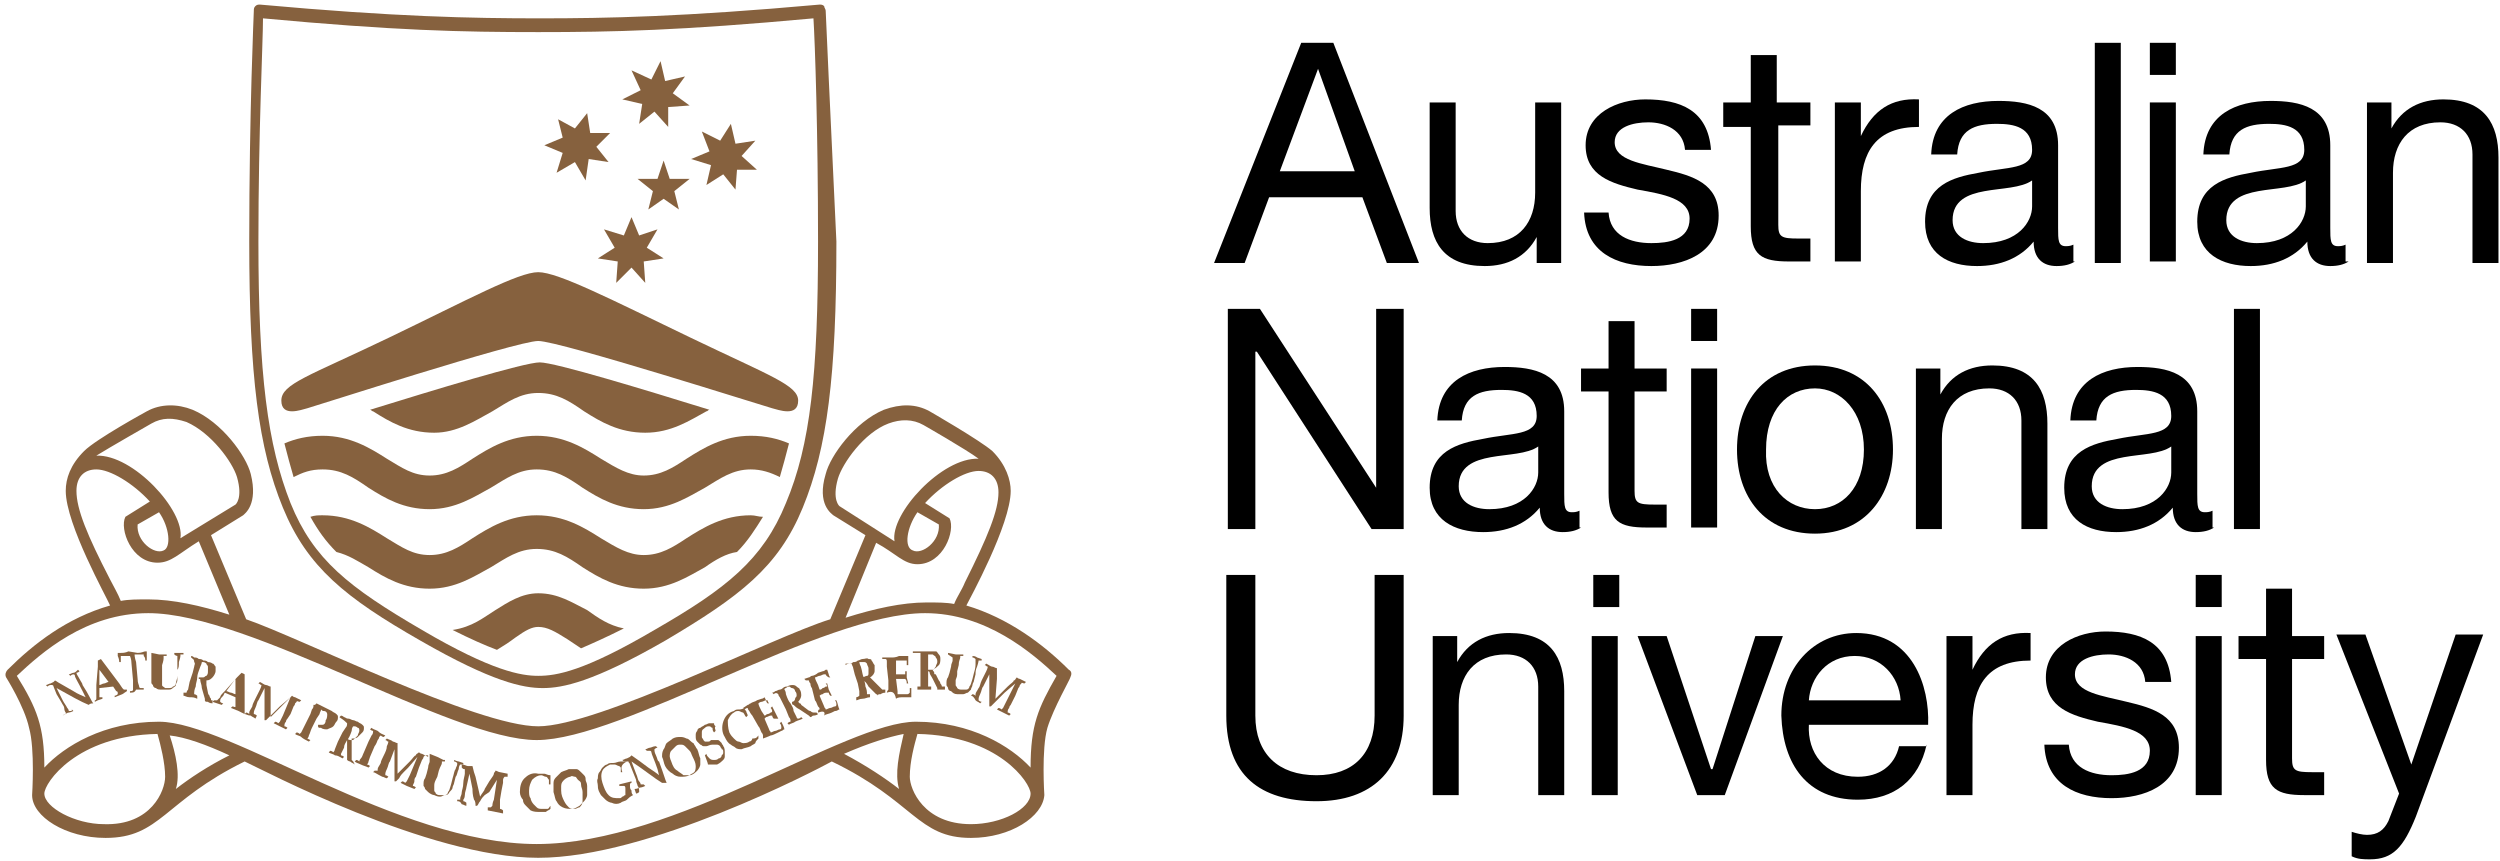 <?xml version="1.0" encoding="utf-8"?>
<!-- Generator: Adobe Illustrator 24.3.0, SVG Export Plug-In . SVG Version: 6.00 Build 0)  -->
<svg version="1.1" id="Layer_1" xmlns="http://www.w3.org/2000/svg" xmlns:xlink="http://www.w3.org/1999/xlink" x="0px" y="0px"
	 viewBox="0 0 163.5 56.3" style="enable-background:new 0 0 163.5 56.3;" xml:space="preserve">
<style type="text/css">
	.st0{fill:#86613E;}
</style>
<g>
	<path d="M85.1,2.8h2.1l5.6,14.4h-2.1l-1.6-4.3h-6.1l-1.6,4.3h-2L85.1,2.8z M83.7,11.2h4.9l-2.4-6.7h0L83.7,11.2z"/>
	<g>
		<path d="M102.1,17.2h-1.6v-1.7h0c-0.7,1.3-1.9,1.9-3.4,1.9c-2.7,0-3.6-1.6-3.6-3.8V6.7h1.7v7.1c0,1.3,0.8,2.1,2.1,2.1
			c2.1,0,3.1-1.4,3.1-3.3V6.7h1.7V17.2z"/>
		<path d="M105.2,13.9c0.1,1.5,1.4,2,2.8,2c1.1,0,2.5-0.2,2.5-1.6c0-1.3-1.7-1.6-3.4-1.9c-1.7-0.4-3.4-0.9-3.4-2.9
			c0-2.1,2.1-3,3.9-3c2.3,0,4.1,0.7,4.3,3.3h-1.7c-0.1-1.3-1.3-1.8-2.4-1.8c-1,0-2.2,0.3-2.2,1.3c0,1.2,1.8,1.4,3.4,1.8
			c1.7,0.4,3.4,0.9,3.4,3c0,2.5-2.3,3.3-4.4,3.3c-2.3,0-4.3-0.9-4.4-3.5H105.2z"/>
		<path d="M116.3,6.7h2.1v1.5h-2.1v6.5c0,0.8,0.2,0.9,1.3,0.9h0.8v1.5H117c-1.8,0-2.5-0.4-2.5-2.3V8.3h-1.8V6.7h1.8V3.6h1.7V6.7z"/>
		<path d="M120.1,6.7h1.6v2.2h0c0.8-1.7,2-2.5,3.8-2.4v1.8c-2.8,0-3.8,1.6-3.8,4.2v4.6h-1.7V6.7z"/>
		<path d="M135.7,17.1c-0.3,0.2-0.7,0.3-1.2,0.3c-0.9,0-1.5-0.5-1.5-1.6c-0.9,1.1-2.2,1.6-3.7,1.6c-1.9,0-3.4-0.8-3.4-2.9
			c0-2.4,1.8-2.9,3.5-3.2c1.9-0.4,3.5-0.2,3.5-1.5c0-1.5-1.2-1.7-2.3-1.7c-1.5,0-2.5,0.4-2.6,2h-1.7c0.1-2.6,2.1-3.5,4.4-3.5
			c1.9,0,3.9,0.4,3.9,2.9v5.4c0,0.8,0,1.2,0.5,1.2c0.1,0,0.3,0,0.5-0.1V17.1z M132.9,11.8c-0.7,0.5-2,0.5-3.1,0.7
			c-1.1,0.2-2.1,0.6-2.1,1.9c0,1.1,1,1.5,2,1.5c2.3,0,3.2-1.4,3.2-2.4V11.8z"/>
		<rect x="137" y="2.8" width="1.7" height="14.4"/>
		<path d="M142.3,4.9h-1.7V2.8h1.7V4.9z M140.6,6.7h1.7v10.4h-1.7V6.7z"/>
		<path d="M153.6,17.1c-0.3,0.2-0.7,0.3-1.2,0.3c-0.9,0-1.5-0.5-1.5-1.6c-0.9,1.1-2.2,1.6-3.7,1.6c-1.9,0-3.5-0.8-3.5-2.9
			c0-2.4,1.8-2.9,3.5-3.2c1.9-0.4,3.5-0.2,3.5-1.5c0-1.5-1.2-1.7-2.3-1.7c-1.5,0-2.5,0.4-2.6,2h-1.7c0.1-2.6,2.1-3.5,4.4-3.5
			c1.9,0,3.9,0.4,3.9,2.9v5.4c0,0.8,0,1.2,0.5,1.2c0.1,0,0.3,0,0.5-0.1V17.1z M150.8,11.8c-0.7,0.5-2,0.5-3.1,0.7
			c-1.1,0.2-2.1,0.6-2.1,1.9c0,1.1,1,1.5,2,1.5c2.3,0,3.2-1.4,3.2-2.4V11.8z"/>
		<path d="M154.8,6.7h1.6v1.7h0c0.7-1.3,1.9-1.9,3.4-1.9c2.7,0,3.6,1.6,3.6,3.8v6.9h-1.7v-7.1c0-1.3-0.8-2.1-2.1-2.1
			c-2.1,0-3.1,1.4-3.1,3.3v5.9h-1.7V6.7z"/>
		<polygon points="80.3,20.2 82.4,20.2 90,31.9 90,31.9 90,20.2 91.8,20.2 91.8,34.6 89.7,34.6 82.2,23 82.1,23 82.1,34.6 
			80.3,34.6 		"/>
		<path d="M103.4,34.5c-0.3,0.2-0.7,0.3-1.2,0.3c-0.9,0-1.5-0.5-1.5-1.6c-0.9,1.1-2.2,1.6-3.7,1.6c-1.9,0-3.5-0.8-3.5-2.9
			c0-2.4,1.8-2.9,3.5-3.2c1.9-0.4,3.5-0.2,3.5-1.5c0-1.5-1.2-1.7-2.3-1.7c-1.5,0-2.5,0.4-2.6,2H94c0.1-2.6,2.1-3.5,4.4-3.5
			c1.9,0,3.9,0.4,3.9,2.9v5.4c0,0.8,0,1.2,0.5,1.2c0.1,0,0.3,0,0.5-0.1V34.5z M100.6,29.2c-0.7,0.5-2,0.5-3.1,0.7
			c-1.1,0.2-2.1,0.6-2.1,1.9c0,1.1,1,1.5,2,1.5c2.3,0,3.2-1.4,3.2-2.4V29.2z"/>
		<path d="M106.9,24.1h2.1v1.5h-2.1v6.5c0,0.8,0.2,0.9,1.3,0.9h0.8v1.5h-1.3c-1.8,0-2.5-0.4-2.5-2.3v-6.6h-1.8v-1.5h1.8V21h1.7V24.1
			z"/>
		<path d="M112.3,22.3h-1.7v-2.1h1.7V22.3z M110.6,24.1h1.7v10.4h-1.7V24.1z"/>
		<path d="M118.7,23.9c3.3,0,5.1,2.4,5.1,5.5c0,3-1.8,5.5-5.1,5.5c-3.3,0-5.1-2.4-5.1-5.5C113.6,26.3,115.4,23.9,118.7,23.9
			 M118.7,33.3c1.8,0,3.2-1.4,3.2-3.9c0-2.5-1.5-4-3.2-4c-1.8,0-3.2,1.4-3.2,4C115.4,31.9,116.9,33.3,118.7,33.3"/>
		<path d="M125.3,24.1h1.6v1.7h0c0.7-1.3,1.9-1.9,3.4-1.9c2.7,0,3.6,1.6,3.6,3.8v6.9h-1.7v-7.1c0-1.3-0.8-2.1-2.1-2.1
			c-2.1,0-3.1,1.4-3.1,3.3v5.9h-1.7V24.1z"/>
		<path d="M144.8,34.5c-0.3,0.2-0.7,0.3-1.2,0.3c-0.9,0-1.5-0.5-1.5-1.6c-0.9,1.1-2.2,1.6-3.7,1.6c-1.9,0-3.4-0.8-3.4-2.9
			c0-2.4,1.8-2.9,3.5-3.2c1.9-0.4,3.5-0.2,3.5-1.5c0-1.5-1.2-1.7-2.3-1.7c-1.5,0-2.5,0.4-2.6,2h-1.7c0.1-2.6,2.1-3.5,4.4-3.5
			c1.9,0,3.9,0.4,3.9,2.9v5.4c0,0.8,0,1.2,0.5,1.2c0.1,0,0.3,0,0.5-0.1V34.5z M142,29.2c-0.7,0.5-2,0.5-3.1,0.7
			c-1.1,0.2-2.1,0.6-2.1,1.9c0,1.1,1,1.5,2,1.5c2.3,0,3.2-1.4,3.2-2.4V29.2z"/>
		<rect x="146.1" y="20.2" width="1.7" height="14.4"/>
		<path d="M91.8,46.8c0,3.6-2.1,5.6-5.7,5.6c-3.7,0-5.9-1.7-5.9-5.6v-9.2h1.9v9.2c0,2.5,1.5,3.9,4,3.9c2.4,0,3.8-1.4,3.8-3.9v-9.2
			h1.9V46.8z"/>
		<path d="M93.7,41.6h1.6v1.7h0c0.7-1.3,1.9-1.9,3.4-1.9c2.7,0,3.6,1.6,3.6,3.8V52h-1.7v-7.1c0-1.3-0.8-2.1-2.1-2.1
			c-2.1,0-3.1,1.4-3.1,3.3V52h-1.7V41.6z"/>
		<path d="M105.9,39.7h-1.7v-2.1h1.7V39.7z M104.1,41.6h1.7V52h-1.7V41.6z"/>
		<polygon points="112.8,52 111,52 107.1,41.6 109,41.6 111.9,50.3 112,50.3 114.8,41.6 116.6,41.6 		"/>
		<path d="M126,48.7c-0.5,2.3-2.1,3.6-4.5,3.6c-3.3,0-4.9-2.3-5-5.5c0-3.1,2.1-5.4,4.9-5.4c3.7,0,4.8,3.5,4.7,6h-7.8
			c-0.1,1.8,1,3.4,3.2,3.4c1.4,0,2.4-0.7,2.7-2H126z M124.3,45.8c-0.1-1.6-1.3-2.9-3-2.9c-1.8,0-2.9,1.4-3,2.9H124.3z"/>
		<path d="M127.4,41.6h1.6v2.2h0c0.8-1.7,2-2.5,3.8-2.4v1.8c-2.8,0-3.8,1.6-3.8,4.2V52h-1.7V41.6z"/>
		<path d="M135.3,48.7c0.1,1.5,1.4,2,2.8,2c1.1,0,2.5-0.2,2.5-1.6c0-1.3-1.7-1.6-3.4-1.9c-1.7-0.4-3.4-0.9-3.4-2.9
			c0-2.1,2.1-3,3.9-3c2.3,0,4.1,0.7,4.3,3.3h-1.7c-0.1-1.3-1.3-1.8-2.4-1.8c-1,0-2.2,0.3-2.2,1.3c0,1.2,1.8,1.4,3.4,1.8
			c1.7,0.4,3.4,0.9,3.4,3c0,2.5-2.3,3.3-4.4,3.3c-2.3,0-4.3-0.9-4.4-3.5H135.3z"/>
		<path d="M145.3,39.7h-1.7v-2.1h1.7V39.7z M143.6,41.6h1.7V52h-1.7V41.6z"/>
		<path d="M149.9,41.6h2.1v1.5h-2.1v6.5c0,0.8,0.2,0.9,1.3,0.9h0.8V52h-1.3c-1.8,0-2.5-0.4-2.5-2.3v-6.6h-1.8v-1.5h1.8v-3.1h1.7
			V41.6z"/>
		<path d="M158,53.4c-0.8,2-1.5,2.8-3,2.8c-0.4,0-0.8,0-1.2-0.2v-1.6c0.3,0.1,0.7,0.2,1,0.2c0.7,0,1.1-0.3,1.4-0.9l0.7-1.8
			l-4.1-10.4h1.9l3,8.5h0l2.9-8.5h1.8L158,53.4z"/>
		<path class="st0" d="M54,0.7c0-0.1-0.1-0.2-0.1-0.3c-0.1-0.1-0.2-0.1-0.3-0.1c-8.9,0.8-13.9,0.9-18.3,0.9c-4.4,0-9.5-0.1-18.3-0.9
			c-0.1,0-0.2,0-0.3,0.1c-0.1,0.1-0.1,0.2-0.1,0.3c0,0.1-0.3,6.6-0.3,15.1c0,8.8,0.6,13.5,2.2,17.4c1.6,3.9,4.1,5.9,9,8.7
			c4.7,2.7,6.7,3.1,8,3.1c1.3,0,3.3-0.4,8-3.1c4.9-2.9,7.4-4.8,9-8.7c1.6-3.9,2.2-8.6,2.2-17.4C54.3,7.4,54,0.8,54,0.7 M51.4,32.9
			c-1.5,3.7-3.9,5.6-8.6,8.3c-4.6,2.7-6.4,3-7.6,3c-1.1,0-3-0.3-7.6-3c-4.8-2.8-7.1-4.6-8.6-8.3c-1.5-3.8-2.1-8.4-2.1-17.1
			c0-7.2,0.3-13.1,0.3-14.6c8.6,0.8,13,0.9,18,0.9c4.9,0,9.3-0.1,18-0.9c0.1,1.6,0.3,7.4,0.3,14.6C53.5,24.5,53,29.1,51.4,32.9"/>
		<path class="st0" d="M44.9,30c-0.9,0.6-1.7,1.1-2.8,1.1c-1,0-1.8-0.5-2.8-1.1c-1.1-0.7-2.4-1.5-4.2-1.5c-1.8,0-3.1,0.8-4.2,1.5
			c-0.9,0.6-1.7,1.1-2.8,1.1s-1.8-0.5-2.8-1.1c-1.1-0.7-2.4-1.5-4.2-1.5c-1,0-1.8,0.2-2.5,0.5c0.2,0.8,0.4,1.5,0.6,2.2
			c0.6-0.3,1.1-0.5,1.9-0.5c1.2,0,2,0.5,3,1.2c1.1,0.7,2.3,1.4,4,1.4s2.9-0.8,4-1.4c1-0.6,1.8-1.2,3-1.2c1.2,0,2,0.5,3,1.2
			c1.1,0.7,2.3,1.4,4,1.4s2.9-0.8,4-1.4c1-0.6,1.8-1.2,3-1.2c0.7,0,1.3,0.2,1.9,0.5c0.2-0.7,0.4-1.4,0.6-2.2
			c-0.7-0.3-1.5-0.5-2.5-0.5C47.3,28.5,46,29.3,44.9,30"/>
		<path class="st0" d="M32.2,26.9c1-0.6,1.8-1.2,3-1.2c1.2,0,2,0.5,3,1.2c1.1,0.7,2.3,1.4,4,1.4c1.7,0,2.9-0.8,4-1.4
			c0.1,0,0.1-0.1,0.2-0.1c-4.2-1.3-10.1-3.1-11.1-3.1s-6.9,1.8-11.1,3.1c0.1,0,0.1,0.1,0.2,0.1c1.1,0.7,2.3,1.4,4,1.4
			C29.9,28.3,31.1,27.5,32.2,26.9"/>
		<path class="st0" d="M44.9,35.2c-0.9,0.6-1.7,1.1-2.8,1.1c-1,0-1.8-0.5-2.8-1.1c-1.1-0.7-2.4-1.5-4.2-1.5c-1.8,0-3.1,0.8-4.2,1.5
			c-0.9,0.6-1.7,1.1-2.8,1.1s-1.8-0.5-2.8-1.1c-1.1-0.7-2.4-1.5-4.2-1.5c-0.3,0-0.5,0-0.8,0.1c0.5,0.9,1,1.6,1.7,2.3
			c0.8,0.2,1.4,0.6,2.1,1c1.1,0.7,2.3,1.4,4,1.4s2.9-0.8,4-1.4c1-0.6,1.8-1.2,3-1.2c1.2,0,2,0.5,3,1.2c1.1,0.7,2.3,1.4,4,1.4
			s2.9-0.8,4-1.4c0.7-0.5,1.4-0.9,2.1-1c0.7-0.7,1.2-1.5,1.7-2.3c-0.3,0-0.5-0.1-0.8-0.1C47.3,33.7,46,34.5,44.9,35.2"/>
		<path class="st0" d="M35.2,38.8c-1.1,0-2,0.6-2.8,1.1c-0.8,0.5-1.5,1.1-2.8,1.3c1.2,0.6,2.1,1,2.9,1.3c0.5-0.3,0.8-0.5,1.2-0.8
			c0.7-0.5,1.1-0.7,1.5-0.7c0.6,0,1.1,0.3,1.9,0.8c0.3,0.2,0.6,0.4,0.9,0.6c0.7-0.3,1.6-0.7,2.8-1.3c-1-0.2-1.7-0.7-2.4-1.2
			C37.4,39.4,36.5,38.8,35.2,38.8"/>
		<polygon class="st0" points="42,6.8 41.8,8.1 42.8,7.3 43.7,8.3 43.7,7 45.1,6.9 44,6.1 44.8,5 43.5,5.3 43.2,4 42.6,5.2 
			41.3,4.6 41.9,5.9 40.7,6.5 		"/>
		<polygon class="st0" points="36.8,10 36.4,11.3 37.6,10.6 38.3,11.8 38.5,10.4 39.8,10.6 39,9.6 39.9,8.7 38.6,8.7 38.4,7.4 
			37.6,8.4 36.5,7.8 36.8,9 35.6,9.5 		"/>
		<polygon class="st0" points="46.5,10.8 46.2,12.1 47.3,11.4 48.1,12.4 48.2,11.1 49.5,11.1 48.5,10.2 49.4,9.2 48.1,9.4 47.8,8.1 
			47.1,9.2 45.9,8.6 46.4,9.9 45.2,10.4 		"/>
		<polygon class="st0" points="43.8,11.7 43.4,10.5 43,11.7 41.7,11.7 42.7,12.5 42.4,13.7 43.4,13 44.4,13.7 44.1,12.5 45.1,11.7 
					"/>
		<polygon class="st0" points="42.3,16.2 43,15 41.8,15.4 41.3,14.2 40.8,15.4 39.5,15 40.2,16.2 39.1,16.9 40.4,17.1 40.3,18.5 
			41.3,17.5 42.2,18.5 42.1,17.1 43.4,16.9 		"/>
		<path class="st0" d="M45.2,22.1c-5.2-2.5-8.7-4.3-10-4.3c-1.3,0-4.6,1.8-9.8,4.3c-5.2,2.5-7,3-7,4.1c0,1.1,1.3,0.6,1.7,0.5
			c0.4-0.1,13.7-4.4,15.1-4.4c1.4,0,14.9,4.3,15.3,4.4c0.4,0.1,1.7,0.6,1.7-0.5C52.2,25.2,50.4,24.6,45.2,22.1"/>
		<path class="st0" d="M69.9,43.8c-1.7-1.7-4-3.4-6.7-4.2c0.2-0.4,2.9-5.3,2.9-7.5c0-0.7-0.3-1.7-1.2-2.6c-0.8-0.7-4.1-2.6-4.1-2.6
			c-0.9-0.5-1.9-0.5-3-0.1c-1.9,0.8-3.5,3-3.8,4.2c-0.6,2,0.4,2.6,0.5,2.7l2.1,1.3l-2.3,5.5c-3.6,1.1-15.2,7-19.1,7
			c-4,0-15.6-5.8-19.1-7l-2.3-5.5l2.1-1.3c0.1-0.1,1-0.7,0.5-2.7c-0.3-1.2-1.9-3.4-3.8-4.2c-1-0.4-2.1-0.4-3,0.1
			c0,0-3.3,1.8-4.1,2.6c-0.9,0.9-1.2,1.8-1.2,2.6c0,2.2,2.7,7,2.9,7.5c-2.8,0.8-5,2.5-6.7,4.2c-0.1,0.1-0.2,0.3-0.1,0.5
			c0,0,1.2,1.9,1.5,3.3C2.3,49,2.1,52,2.1,52c0,1.4,2.2,2.8,4.8,2.8c3.6,0,3.8-2.4,9.1-5c1.1,0.5,12,6.3,19.2,6.3s18.1-5.7,19.2-6.3
			c5.4,2.6,5.6,5,9.1,5c2.6,0,4.7-1.4,4.8-2.8c0,0-0.2-3,0.2-4.4c0.4-1.3,1.5-3.2,1.5-3.3C70.1,44.1,70.1,43.9,69.9,43.8 M54.9,33.1
			c0,0-0.5-0.4-0.1-1.8c0.3-1,1.7-3,3.3-3.6c0.8-0.3,1.6-0.3,2.3,0.1c0,0,2.8,1.6,3.6,2.2c-2.4-0.1-5.8,3.6-5.5,5.4L54.9,33.1z
			 M61.4,34.3c0.1,1.1-1.1,2-1.7,1.7c-0.6-0.2-0.4-1.5,0.3-2.5L61.4,34.3z M57.3,35.5c1.3,0.7,1.8,1.4,2.7,1.4c1.7,0,2.5-2.2,2.1-3
			l-1.6-1c1.1-1.2,2.6-2.1,3.5-2.1c0.8,0,1.3,0.5,1.3,1.4c0,1.2-0.7,2.9-2.2,5.9c-0.2,0.5-0.5,0.9-0.7,1.4c-0.5-0.1-1.1-0.1-1.8-0.1
			c-1.6,0-3.4,0.4-5.3,1L57.3,35.5z M9.9,27.7c0.7-0.4,1.4-0.4,2.3-0.1c1.6,0.7,3,2.6,3.3,3.6c0.4,1.4-0.1,1.8-0.1,1.8l-3.6,2.2
			c0.3-1.8-3.1-5.5-5.5-5.4C7.1,29.3,9.9,27.7,9.9,27.7 M10.7,36c-0.6,0.3-1.8-0.6-1.7-1.7l1.4-0.8C11.1,34.5,11.2,35.8,10.7,36
			 M5,32.1c0-0.9,0.5-1.4,1.3-1.4c0.9,0,2.4,0.9,3.5,2.1l-1.6,1c-0.4,0.8,0.4,3,2.1,3c0.9,0,1.4-0.6,2.7-1.4l2,4.8
			c-1.9-0.6-3.7-1-5.3-1c-0.7,0-1.3,0-1.8,0.1c-0.2-0.5-0.5-1-0.7-1.4C5.7,35,5,33.3,5,32.1 M6.8,53.9c-1.9,0-3.9-1.1-3.9-2
			c0-0.7,2.1-3.8,7.4-3.9c0.2,0.7,0.5,1.9,0.5,2.8C10.8,51.7,9.9,54,6.8,53.9 M11.5,51.6c0.3-0.9,0-2.3-0.4-3.5
			c1,0.1,2.4,0.6,3.9,1.3C13.6,50.1,12.4,50.9,11.5,51.6 M58.8,51.6c-0.9-0.7-2.1-1.5-3.6-2.3c1.6-0.7,2.9-1.1,3.9-1.3
			C58.8,49.3,58.5,50.6,58.8,51.6 M63.5,53.9c-3.1,0-4-2.3-4-3.1c0-1,0.3-2.1,0.5-2.8c5.3,0.1,7.4,3.2,7.4,3.9
			C67.4,52.9,65.5,53.9,63.5,53.9 M67.4,50.2c-1.3-1.4-3.9-3-7.5-3c-4.6,0-15.7,8-24.8,8s-20.1-8-24.7-8c-3.6,0-6.2,1.6-7.5,3
			c0-2.7-0.5-3.9-1.8-6c1.6-1.5,4.5-4.1,8.6-4.1c6.7,0,19.8,8.3,25.4,8.3c5.6,0,18.7-8.3,25.4-8.3c4,0,7,2.6,8.6,4.1
			C67.9,46.3,67.4,47.4,67.4,50.2"/>
		<path class="st0" d="M4.1,46.8c0.1-0.1,0.2-0.1,0.2-0.1c0,0,0,0,0,0s0,0,0-0.1c0,0-0.1-0.1-0.1-0.3c0-0.1-0.1-0.2-0.2-0.4
			l-0.3-0.5l-0.2-0.5c0-0.1-0.1-0.1-0.1-0.1c0,0,0,0,0,0c0,0,0,0-0.1,0c0,0-0.1,0-0.2,0.1l-0.1-0.1c0.1,0,0.2-0.1,0.3-0.1l0.2-0.1
			l0.1-0.1c0.3,0.2,0.7,0.4,1.2,0.7c0.3,0.2,0.6,0.3,0.8,0.4l-0.2-0.4c-0.3-0.6-0.5-0.9-0.5-1c0,0,0-0.1-0.1-0.1c0,0-0.1,0-0.2,0.1
			l-0.1-0.1c0.1,0,0.2-0.1,0.3-0.1c0.1,0,0.2-0.1,0.3-0.2l0.1,0.1c-0.1,0.1-0.2,0.1-0.2,0.1c0,0,0,0,0,0c0,0.1,0.1,0.2,0.2,0.4
			c0.1,0.2,0.2,0.3,0.2,0.4C5.8,45.4,6,45.9,6.1,46l0,0c-0.1,0-0.2,0-0.3,0.1c-0.5-0.2-1.2-0.6-2.1-1.1l0.4,0.8
			c0.1,0.2,0.2,0.3,0.3,0.5c0.1,0.1,0.1,0.2,0.1,0.2c0,0,0,0,0,0c0,0,0,0,0.1,0c0.1,0,0.1,0,0.1-0.1c0,0,0,0,0,0l0.1,0.1
			c-0.2,0.1-0.3,0.1-0.3,0.1c-0.1,0-0.2,0.1-0.4,0.2L4.1,46.8z"/>
		<path class="st0" d="M6.2,45.9l0-0.1c0.1,0,0.1-0.1,0.1-0.1c0,0,0,0,0,0c0,0,0,0,0-0.1c0,0,0-0.1,0-0.3c0-0.1,0-0.2,0-0.5l0.1-1.2
			l0-0.4l0.2-0.1l1.2,1.6L8,45l0.1,0.1c0,0,0,0,0,0c0,0,0,0,0,0c0,0,0,0,0.1,0c0,0,0,0,0.1,0l0,0.1L8,45.4l-0.5,0.2l0-0.1
			c0.1,0,0.2-0.1,0.2-0.1c0,0,0,0,0-0.1c0,0,0-0.1-0.1-0.1l-0.2-0.3L6.5,45l0,0.2c0,0.2,0,0.3,0,0.3c0,0,0,0,0,0.1c0,0,0.1,0,0.2,0
			l0,0.1l-0.3,0.1L6.2,45.9z M6.5,44.8c0.1,0,0.2-0.1,0.3-0.1c0.1,0,0.2-0.1,0.3-0.1l-0.6-0.8L6.5,44.8z"/>
		<path class="st0" d="M8.5,45.3l0-0.1c0.1,0,0.2,0,0.2-0.1c0,0,0,0,0-0.1c0-0.1,0-0.2,0-0.5l-0.1-1.1c0-0.3-0.1-0.5-0.1-0.5l-0.2,0
			c-0.1,0-0.2,0-0.3,0c0,0-0.1,0-0.1,0c0,0,0,0,0,0.1c0,0.1,0,0.2,0,0.3l-0.1,0c0-0.2-0.1-0.4-0.1-0.4c0-0.1,0-0.1,0-0.2l0,0
			c0,0,0.1,0,0.2,0c0.1,0,0.3,0,0.5-0.1L9,42.7c0.3,0,0.4-0.1,0.5-0.1c0,0,0.1,0,0.1,0l0,0c0,0.1,0,0.1,0,0.2c0,0,0,0.1,0,0.4
			l-0.1,0c0-0.1,0-0.2-0.1-0.3c0,0,0-0.1,0-0.1c0,0,0,0-0.1,0c-0.1,0-0.2,0-0.3,0l-0.2,0c0,0,0,0.2,0.1,0.5l0.1,1.1
			c0,0.3,0.1,0.4,0.1,0.5c0,0,0,0.1,0.1,0.1c0,0,0.1,0,0.2,0l0,0.1c-0.2,0-0.4,0-0.5,0C8.8,45.3,8.7,45.3,8.5,45.3"/>
		<path class="st0" d="M9.9,42.8l0-0.1l0.5,0.1l0.2,0l0.2,0l0.1,0l0,0.1c-0.1,0-0.2,0-0.2,0c0,0,0,0,0,0.1c0,0.1,0,0.2-0.1,0.5
			l0,0.4l0,0.2c0,0.2,0,0.4,0,0.4c0,0.1,0,0.2,0,0.3c0,0.1,0.1,0.1,0.2,0.2C10.8,45,10.9,45,11,45c0.1,0,0.3,0,0.3-0.1
			c0.1,0,0.2-0.1,0.2-0.2c0-0.1,0.1-0.3,0.1-0.5l0-0.4c0-0.3,0-0.5,0-0.6c0-0.2,0-0.2,0-0.3c0,0,0,0,0,0c0,0-0.1,0-0.2-0.1l0-0.1
			c0.2,0,0.3,0,0.3,0c0,0,0,0,0,0l0.3,0l0,0.1c-0.1,0-0.2,0-0.2,0c0,0,0,0,0,0.1c0,0,0,0.1-0.1,0.4c0,0.2,0,0.4-0.1,0.5l0,0.4
			c0,0.1,0,0.2,0,0.3c0,0.1-0.1,0.2-0.1,0.3c0,0.1-0.1,0.1-0.2,0.2c-0.1,0.1-0.2,0.1-0.3,0.1c-0.1,0-0.2,0-0.4,0
			c-0.2,0-0.3,0-0.4-0.1c-0.1,0-0.2-0.1-0.2-0.2c-0.1-0.1-0.1-0.1-0.1-0.2c0-0.1,0-0.2,0-0.2c0,0,0-0.2,0-0.3l0-0.3l0-0.5
			c0-0.2,0-0.3,0-0.5c0-0.1,0-0.1,0-0.1c0,0,0,0,0-0.1L9.9,42.8z"/>
		<path class="st0" d="M12.5,43l0-0.1c0,0,0.1,0,0.2,0.1c0.1,0,0.2,0,0.3,0.1c0.1,0,0.2,0,0.3,0.1c0.1,0,0.2,0,0.3,0.1
			c0.2,0,0.3,0.1,0.3,0.1c0.1,0,0.1,0.1,0.2,0.2c0,0.1,0,0.2,0,0.3c0,0.1-0.1,0.3-0.2,0.4c-0.1,0.1-0.2,0.2-0.4,0.2
			c0,0.1,0,0.1,0,0.2c0,0.1,0,0.1,0,0.1c0,0,0,0,0,0l0.1,0.5c0,0.1,0.1,0.2,0.1,0.2c0,0.1,0.1,0.2,0.1,0.2c0,0,0,0,0,0.1
			c0,0,0,0,0.1,0l0,0.2c-0.2,0-0.3-0.1-0.3-0.1c-0.1,0-0.2,0-0.2-0.1c0,0,0-0.1,0-0.1l-0.2-0.7c0-0.2-0.1-0.4-0.1-0.5
			c0-0.1,0-0.1-0.1-0.1l0-0.1c0.1,0,0.2,0,0.3,0c0.1,0,0.1-0.1,0.2-0.1c0.1-0.1,0.1-0.2,0.1-0.3c0-0.1,0-0.2,0-0.3
			c0-0.1-0.1-0.1-0.1-0.2c0,0-0.1-0.1-0.2-0.1c0,0-0.1,0-0.1,0c0,0,0,0.1-0.1,0.3c-0.1,0.3-0.2,0.5-0.2,0.7c0,0.2-0.1,0.4-0.1,0.6
			c-0.1,0.2-0.1,0.4-0.1,0.4c0,0.1,0,0.1,0,0.1c0,0,0,0,0,0c0,0,0,0,0,0c0,0,0.1,0,0.2,0.1l0,0.2c-0.2-0.1-0.3-0.1-0.5-0.1
			c-0.2,0-0.3-0.1-0.4-0.1l0-0.2c0.1,0,0.2,0,0.2,0c0,0,0,0,0,0c0,0,0,0,0,0c0,0,0-0.1,0.1-0.2l0.1-0.5l0.2-0.6l0.1-0.4
			c0-0.1,0.1-0.2,0-0.3c0,0,0,0,0,0C12.7,43.1,12.6,43.1,12.5,43"/>
		<path class="st0" d="M13.9,45.9l0.1-0.1c0.1,0,0.1,0,0.1,0c0,0,0,0,0,0c0,0,0,0,0.1,0c0,0,0.1-0.1,0.2-0.2c0-0.1,0.1-0.2,0.3-0.4
			l0.8-0.9l0.3-0.3l0.2,0.1l0,2l0,0.3l0,0.2c0,0,0,0,0,0.1c0,0,0,0,0,0c0,0,0,0,0.1,0c0,0,0,0,0.1,0L16,46.7l-0.4-0.2l-0.5-0.2
			l0.1-0.1c0.1,0,0.2,0.1,0.2,0c0,0,0,0,0,0c0,0,0-0.1,0-0.2l0-0.4l-0.7-0.3l-0.1,0.2c-0.1,0.1-0.2,0.2-0.2,0.3c0,0,0,0,0,0.1
			c0,0,0.1,0.1,0.2,0.1l-0.1,0.1L14.2,46L13.9,45.9z M14.8,45.2c0.1,0,0.2,0.1,0.3,0.1c0.1,0,0.2,0.1,0.3,0.1l0-1L14.8,45.2z"/>
		<path class="st0" d="M16,46.7l0.1-0.1c0.1,0,0.2,0.1,0.2,0.1c0,0,0,0,0,0c0,0,0,0,0-0.1c0-0.1,0.1-0.2,0.2-0.4
			c0-0.1,0.1-0.3,0.2-0.5c0.1-0.2,0.2-0.4,0.3-0.6c0.1-0.2,0.1-0.3,0.1-0.3c0,0,0,0,0,0c0,0,0,0,0,0c-0.1,0-0.1-0.1-0.2-0.1l0.1-0.1
			c0.2,0.1,0.3,0.2,0.4,0.2c0.1,0,0.2,0.1,0.3,0.1l0,0.4l0,0.3l0,1.3c0.2-0.2,0.3-0.3,0.4-0.4l0.4-0.4c0.2-0.2,0.3-0.3,0.4-0.4
			c0,0,0.1-0.1,0.2-0.2c0.1,0.1,0.2,0.1,0.2,0.1l0.4,0.2l-0.1,0.1l0,0c-0.1,0-0.2-0.1-0.2,0c0,0-0.1,0.1-0.1,0.1
			c0,0.1-0.1,0.2-0.1,0.2l-0.2,0.5L18.8,47c-0.1,0.1-0.1,0.2-0.1,0.2c-0.1,0.1-0.1,0.2-0.1,0.3c0,0,0,0,0,0c0,0,0,0,0,0
			c0,0,0.1,0,0.2,0.1l-0.1,0.1l-0.4-0.2l-0.4-0.2l0.1-0.1c0.1,0,0.2,0.1,0.2,0.1c0,0,0,0,0.1-0.1c0,0,0.1-0.2,0.2-0.4l0.5-1.2
			l-0.7,0.6l-0.3,0.3c-0.1,0.1-0.2,0.2-0.4,0.4c-0.1,0.1-0.2,0.2-0.2,0.2l-0.1,0c0-0.1,0-0.3,0-0.4c0-0.3,0-0.6,0-0.7l0-1l-0.4,0.8
			c-0.1,0.1-0.1,0.3-0.2,0.5c-0.1,0.2-0.1,0.3-0.1,0.3c0,0,0,0,0,0.1c0,0,0,0,0,0c0,0,0.1,0,0.2,0.1L16.7,47
			c-0.1-0.1-0.2-0.1-0.3-0.2C16.2,46.8,16.1,46.7,16,46.7"/>
		<path class="st0" d="M20.6,46.1l0.1-0.1l0.4,0.2l0.6,0.3c0.1,0.1,0.2,0.1,0.3,0.2c0.1,0.1,0.1,0.1,0.1,0.2c0,0.1,0,0.2-0.1,0.3
			c-0.1,0.1-0.1,0.2-0.2,0.3c-0.1,0.1-0.2,0.1-0.4,0.2c-0.1,0-0.3,0-0.4-0.1c0,0-0.1,0-0.1,0c0,0-0.1,0-0.1-0.1c0,0,0-0.1,0-0.1l0,0
			c0,0,0,0,0,0c0,0,0,0,0,0c0.1,0,0.2,0,0.3,0c0.1,0,0.2-0.1,0.2-0.3c0.1-0.1,0.1-0.3,0.1-0.4c0-0.1-0.1-0.2-0.2-0.2
			c-0.1,0-0.1,0-0.2-0.1c0,0.1-0.1,0.2-0.1,0.3l-0.2,0.3l-0.3,0.6c-0.1,0.2-0.1,0.3-0.2,0.5c0,0.1-0.1,0.2-0.1,0.2c0,0,0,0,0,0
			c0,0,0,0,0,0l0.2,0.1l-0.1,0.1c-0.2-0.1-0.4-0.2-0.5-0.3c-0.1-0.1-0.3-0.1-0.4-0.2l0.1-0.1c0.1,0,0.2,0.1,0.2,0.1c0,0,0,0,0,0
			c0,0,0,0,0.1-0.1c0.1-0.2,0.2-0.4,0.3-0.6l0.3-0.6l0.1-0.3c0.1-0.1,0.1-0.2,0.1-0.2c0,0,0-0.1,0-0.1c0,0,0,0,0,0c0,0,0,0,0,0
			L20.6,46.1z"/>
		<path class="st0" d="M22.2,46.9l0.1-0.1c0,0,0.1,0,0.2,0.1c0.1,0,0.1,0.1,0.3,0.1c0.1,0,0.2,0.1,0.3,0.1c0.1,0,0.2,0.1,0.3,0.1
			c0.1,0.1,0.2,0.1,0.3,0.2c0.1,0.1,0.1,0.1,0.1,0.2c0,0.1,0,0.2-0.1,0.3c-0.1,0.1-0.2,0.2-0.3,0.3c-0.1,0.1-0.3,0.1-0.4,0.1
			c0,0.1,0,0.1,0,0.2c0,0.1,0,0.1,0,0.1s0,0,0,0l0,0.5c0,0.1,0,0.2,0,0.2c0,0.1,0,0.2,0,0.3c0,0,0,0,0,0.1c0,0,0,0,0.1,0.1L23.2,50
			c-0.1-0.1-0.2-0.1-0.3-0.2c-0.1,0-0.2-0.1-0.2-0.1c0,0,0-0.1,0-0.1l0-0.7c0-0.2,0-0.4,0-0.5c0-0.1,0-0.1,0-0.1l0,0
			c0.1,0.1,0.2,0.1,0.3,0.1c0.1,0,0.1,0,0.2-0.1c0.1-0.1,0.1-0.1,0.2-0.2c0-0.1,0.1-0.2,0.1-0.3c0-0.1,0-0.2-0.1-0.2
			c0,0-0.1-0.1-0.2-0.1c0,0-0.1,0-0.1,0c0,0-0.1,0.1-0.1,0.3c-0.1,0.3-0.2,0.5-0.3,0.6c-0.1,0.2-0.2,0.3-0.2,0.5
			c-0.1,0.2-0.2,0.4-0.2,0.4c0,0.1,0,0.1,0,0.1c0,0,0,0,0,0c0,0,0,0,0,0c0,0,0.1,0,0.2,0.1l-0.1,0.1c-0.2-0.1-0.3-0.2-0.5-0.2
			c-0.1-0.1-0.3-0.1-0.4-0.2l0.1-0.1c0.1,0,0.2,0.1,0.2,0.1c0,0,0,0,0,0s0,0,0,0c0,0,0.1-0.1,0.1-0.2l0.2-0.5l0.3-0.6l0.2-0.3
			c0.1-0.1,0.1-0.2,0.1-0.3c0,0,0,0,0,0C22.4,47,22.3,47,22.2,46.9"/>
		<path class="st0" d="M25.2,48.1l-0.1,0.1c-0.1,0-0.2-0.1-0.2-0.1c0,0,0,0,0,0c0,0,0,0,0,0c0,0,0,0-0.1,0.1c0,0,0,0.1-0.1,0.2
			c-0.1,0.3-0.2,0.4-0.2,0.4l-0.3,0.7l-0.1,0.3c0,0.1-0.1,0.2-0.1,0.2c0,0,0,0,0,0c0,0,0,0,0,0c0,0,0.1,0,0.2,0.1l-0.1,0.1
			c-0.2-0.1-0.3-0.1-0.5-0.2c-0.2-0.1-0.3-0.1-0.4-0.2l0.1-0.1c0.1,0,0.2,0.1,0.2,0.1c0,0,0,0,0,0c0,0,0,0,0,0c0,0,0-0.1,0.1-0.2
			c0.1-0.1,0.1-0.2,0.2-0.4l0.3-0.7c0.1-0.2,0.2-0.4,0.2-0.4c0.1-0.1,0.1-0.2,0.1-0.3c0,0,0,0,0,0c0,0,0,0,0,0c0,0-0.1,0-0.2-0.1
			l0.1-0.1c0.1,0.1,0.2,0.1,0.4,0.2C24.9,48,25,48,25.2,48.1"/>
		<path class="st0" d="M24.4,50.5l0.1-0.1c0.1,0,0.2,0,0.2,0c0,0,0,0,0,0c0,0,0,0,0-0.1c0-0.1,0.1-0.2,0.2-0.4
			c0-0.1,0.1-0.3,0.2-0.5c0.1-0.2,0.2-0.4,0.2-0.6c0.1-0.2,0.1-0.3,0.1-0.3c0,0,0,0,0,0c0,0,0,0,0,0c-0.1,0-0.1-0.1-0.2-0.1l0.1-0.1
			c0.2,0.1,0.3,0.1,0.4,0.2c0.1,0,0.2,0.1,0.3,0.1l0,0.4l0,0.3l0,1.3c0.2-0.2,0.3-0.3,0.4-0.4l0.4-0.4c0.2-0.2,0.3-0.4,0.4-0.4
			c0-0.1,0.1-0.1,0.2-0.2c0.1,0.1,0.2,0.1,0.2,0.1l0.4,0.2L28,49.4l0,0c-0.1,0-0.2,0-0.2,0c0,0-0.1,0.1-0.1,0.1
			c0,0.1-0.1,0.2-0.1,0.2l-0.2,0.5l-0.2,0.6c-0.1,0.1-0.1,0.2-0.1,0.3c0,0.1-0.1,0.2-0.1,0.3c0,0,0,0,0,0c0,0,0,0,0,0
			c0,0,0.1,0,0.2,0.1l-0.1,0.1l-0.5-0.2l-0.4-0.2l0.1-0.1c0.1,0,0.2,0.1,0.2,0.1c0,0,0,0,0.1-0.1c0,0,0.1-0.2,0.2-0.4l0.5-1.2
			l-0.6,0.7l-0.3,0.3c-0.1,0.1-0.2,0.2-0.3,0.4c-0.1,0.1-0.2,0.2-0.2,0.2l-0.1,0c0-0.1,0-0.3,0-0.4c0-0.3,0-0.6,0-0.7l0-1l-0.3,0.8
			c-0.1,0.1-0.1,0.3-0.2,0.5c-0.1,0.2-0.1,0.3-0.1,0.3c0,0,0,0,0,0.1c0,0,0,0,0,0c0,0,0.1,0,0.2,0.1l-0.1,0.1
			c-0.1,0-0.2-0.1-0.3-0.1C24.6,50.6,24.5,50.5,24.4,50.5"/>
		<path class="st0" d="M28.1,49.4l0-0.1l0.5,0.2l0.2,0.1l0.2,0.1l0.1,0l0,0.1c-0.1,0-0.2,0-0.2,0c0,0,0,0,0,0.1
			c0,0.1-0.1,0.2-0.2,0.5l-0.1,0.4l-0.1,0.2c-0.1,0.2-0.1,0.3-0.1,0.4c0,0.1,0,0.2,0,0.3c0,0.1,0.1,0.1,0.1,0.2
			c0.1,0.1,0.2,0.1,0.3,0.1c0.1,0,0.3,0,0.3,0c0.1,0,0.2-0.1,0.2-0.2c0.1-0.1,0.1-0.2,0.2-0.5l0.1-0.4c0.1-0.3,0.1-0.5,0.2-0.6
			c0-0.1,0.1-0.2,0.1-0.3c0,0,0,0,0-0.1c0,0-0.1-0.1-0.2-0.1l0-0.1c0.2,0.1,0.3,0.1,0.3,0.1c0,0,0,0,0,0l0.3,0.1l0,0.1
			c-0.1,0-0.2,0-0.2,0c0,0,0,0,0,0c0,0-0.1,0.1-0.1,0.3c-0.1,0.2-0.1,0.4-0.2,0.5l-0.1,0.4c0,0.1-0.1,0.2-0.1,0.3
			c0,0.1-0.1,0.2-0.2,0.3C29.3,52,29.2,52,29.1,52c-0.1,0-0.2,0.1-0.3,0.1c-0.1,0-0.2,0-0.4-0.1c-0.1,0-0.3-0.1-0.4-0.2
			c-0.1-0.1-0.1-0.1-0.2-0.2c0-0.1-0.1-0.2-0.1-0.2c0-0.1,0-0.2,0-0.2c0,0,0-0.2,0.1-0.3l0.1-0.3l0.1-0.4c0-0.2,0.1-0.3,0.1-0.4
			c0-0.1,0-0.1,0-0.1c0,0,0,0,0-0.1L28.1,49.4z"/>
		<path class="st0" d="M29.9,52.4l0-0.1c0.1,0,0.2,0,0.2,0c0,0,0,0,0,0c0,0,0,0,0-0.1c0-0.1,0.1-0.2,0.1-0.4c0-0.1,0.1-0.3,0.1-0.6
			c0-0.2,0.1-0.5,0.1-0.6c0-0.2,0-0.3,0-0.3c0,0,0,0,0,0c0,0,0,0,0,0c-0.1,0-0.1,0-0.2-0.1l0-0.2c0.2,0,0.3,0.1,0.4,0.1
			c0.1,0,0.2,0,0.3,0l0.1,0.4l0.1,0.3l0.3,1.3c0.1-0.2,0.3-0.4,0.3-0.5l0.3-0.5c0.2-0.3,0.3-0.4,0.3-0.5c0-0.1,0.1-0.1,0.1-0.2
			c0.1,0,0.2,0.1,0.3,0.1l0.5,0.1l0,0.2l0,0c-0.1,0-0.2,0-0.2,0c0,0-0.1,0.1-0.1,0.2c0,0.1,0,0.2,0,0.2l-0.1,0.5l-0.1,0.6
			c0,0.2,0,0.2,0,0.3c0,0.2,0,0.2,0,0.3c0,0,0,0,0,0c0,0,0,0,0,0c0,0,0.1,0,0.2,0.1l0,0.2l-0.5-0.1l-0.5-0.1l0-0.2
			c0.1,0,0.2,0,0.2,0c0,0,0,0,0.1-0.1c0,0,0-0.2,0.1-0.4l0.2-1.3l-0.5,0.8L31.7,52c-0.1,0.1-0.2,0.2-0.3,0.4
			c-0.1,0.1-0.1,0.2-0.2,0.3l-0.1,0c0-0.1,0-0.3-0.1-0.4c-0.1-0.3-0.1-0.6-0.1-0.7l-0.2-1l-0.2,0.9c0,0.1-0.1,0.3-0.1,0.5
			c0,0.2-0.1,0.3-0.1,0.3c0,0,0,0,0,0.1c0,0,0,0,0,0c0,0,0.1,0,0.2,0.1l0,0.2c-0.1,0-0.2-0.1-0.3-0.1C30.1,52.4,30,52.4,29.9,52.4"
			/>
		<path class="st0" d="M36,52.7L36,52.9c-0.1,0.1-0.2,0.1-0.3,0.2c-0.1,0-0.2,0-0.4,0c-0.2,0-0.4,0-0.6-0.1
			c-0.1-0.1-0.2-0.2-0.3-0.3c-0.1-0.1-0.2-0.2-0.2-0.4C34.1,52.2,34,52,34,51.8c0-0.4,0.1-0.7,0.3-0.9c0.2-0.2,0.5-0.4,0.9-0.3
			c0.1,0,0.3,0,0.4,0s0.2,0.1,0.4,0.1l0,0c0,0.1,0,0.1,0,0.2c0,0.1,0,0.3,0,0.4l-0.1,0c0-0.1,0-0.2,0-0.3c-0.1-0.1-0.1-0.2-0.2-0.2
			c-0.1,0-0.2-0.1-0.3-0.1c-0.2,0-0.4,0.1-0.6,0.3c-0.1,0.2-0.2,0.4-0.2,0.7c0,0.2,0,0.4,0.1,0.5c0,0.1,0.1,0.3,0.2,0.4
			c0.1,0.1,0.2,0.2,0.2,0.2c0.1,0.1,0.2,0.1,0.4,0.1c0.1,0,0.2,0,0.3,0S35.9,52.8,36,52.7L36,52.7z"/>
		<path class="st0" d="M36.2,51.8c0-0.2,0-0.4,0-0.6c0-0.2,0.1-0.3,0.2-0.4c0.1-0.1,0.2-0.2,0.3-0.3c0.2-0.1,0.3-0.1,0.5-0.2
			c0.2,0,0.4,0,0.5,0c0.1,0,0.2,0.1,0.3,0.2c0.1,0.1,0.2,0.2,0.2,0.2c0.1,0.1,0.1,0.2,0.1,0.3c0,0.1,0.1,0.2,0.1,0.4
			c0,0.2,0,0.4,0,0.6c0,0.1-0.1,0.3-0.2,0.4s-0.2,0.2-0.3,0.3c-0.2,0.1-0.3,0.2-0.5,0.2c-0.2,0-0.4,0-0.6-0.1
			c-0.2-0.1-0.3-0.2-0.4-0.4C36.3,52.3,36.3,52.1,36.2,51.8 M36.7,51.7c0,0.3,0.1,0.5,0.2,0.7c0.1,0.2,0.2,0.3,0.3,0.4
			c0.1,0.1,0.2,0.1,0.4,0.1c0.1,0,0.2-0.1,0.3-0.1c0.1-0.1,0.2-0.2,0.2-0.4c0-0.2,0-0.4,0-0.6c0-0.2-0.1-0.3-0.1-0.5
			s-0.1-0.2-0.2-0.3s-0.1-0.2-0.2-0.2c-0.1,0-0.2-0.1-0.3,0c-0.1,0-0.3,0.1-0.4,0.2c-0.1,0.1-0.2,0.2-0.2,0.4
			C36.7,51.3,36.7,51.5,36.7,51.7"/>
		<path class="st0" d="M40.7,50.5l-0.1,0c0,0,0-0.1,0-0.2c0-0.1,0-0.1,0-0.1c0,0-0.1-0.1-0.1-0.1c-0.1,0-0.2-0.1-0.3-0.1
			c-0.1,0-0.2,0-0.3,0c-0.2,0.1-0.4,0.2-0.5,0.4c-0.1,0.2-0.1,0.5,0,0.8c0.1,0.3,0.2,0.6,0.4,0.8c0.2,0.2,0.4,0.2,0.7,0.2
			c0.1,0,0.1,0,0.2-0.1c0.1,0,0.1-0.1,0.2-0.1c0,0,0-0.1,0-0.2c0-0.1,0-0.1,0-0.2c0-0.1,0-0.2-0.1-0.2c0,0,0,0,0,0c0,0-0.1,0-0.3,0
			l0-0.1l0.4-0.1l0.4-0.1l0,0.1c-0.1,0-0.1,0.1-0.1,0.1c0,0,0,0,0,0.1c0,0.1,0,0.2,0.1,0.3c0,0.1,0,0.2,0.1,0.3
			c-0.2,0.1-0.3,0.2-0.4,0.3c-0.1,0.1-0.3,0.1-0.4,0.2c-0.2,0.1-0.4,0.1-0.6,0c-0.1,0-0.3-0.1-0.4-0.2c-0.1-0.1-0.2-0.2-0.3-0.3
			c-0.1-0.2-0.2-0.3-0.2-0.6c0-0.2-0.1-0.3,0-0.5c0-0.1,0-0.3,0.1-0.4c0.1-0.1,0.1-0.2,0.2-0.3c0.1-0.1,0.2-0.2,0.3-0.2
			c0.1-0.1,0.2-0.1,0.4-0.1c0.2,0,0.3-0.1,0.5-0.1c0.2,0,0.3,0,0.4,0l0,0C40.6,50,40.6,50.2,40.7,50.5"/>
		<path class="st0" d="M41.6,51.9c0.1,0,0.2-0.1,0.2-0.1c0,0,0,0,0,0c0,0,0,0,0-0.1c0,0,0-0.2-0.1-0.3c0-0.1-0.1-0.2-0.1-0.4
			l-0.2-0.5L41.2,50c0-0.1-0.1-0.1-0.1-0.2c0,0,0,0,0,0s0,0-0.1,0c0,0-0.1,0-0.2,0l-0.1-0.1c0.1,0,0.2-0.1,0.3-0.1l0.2-0.1l0.1-0.1
			c0.3,0.2,0.7,0.5,1.1,0.8c0.3,0.2,0.6,0.4,0.7,0.5l-0.1-0.4c-0.2-0.6-0.4-1-0.4-1.1c0,0,0-0.1-0.1-0.1c0,0-0.1,0-0.2,0l-0.1-0.1
			c0.1,0,0.2-0.1,0.3-0.1c0.1,0,0.2-0.1,0.4-0.1l0.1,0.1c-0.1,0-0.2,0.1-0.2,0.1c0,0,0,0,0,0c0,0.1,0,0.2,0.1,0.4
			c0.1,0.2,0.1,0.4,0.2,0.4c0.3,0.8,0.4,1.2,0.5,1.4l0,0c-0.1,0-0.2,0-0.3,0c-0.5-0.3-1.1-0.8-2-1.4l0.3,0.8
			c0.1,0.2,0.1,0.4,0.2,0.5c0.1,0.1,0.1,0.2,0.1,0.2c0,0,0,0,0,0s0,0,0.1,0c0.1,0,0.1,0,0.1,0c0,0,0,0,0,0l0.1,0.1
			c-0.2,0.1-0.3,0.1-0.3,0.1c-0.1,0-0.2,0.1-0.4,0.1L41.6,51.9z"/>
		<path class="st0" d="M43.5,50.1c-0.1-0.2-0.1-0.4-0.2-0.6c0-0.2,0-0.3,0.1-0.5c0.1-0.1,0.1-0.3,0.2-0.4c0.1-0.1,0.3-0.2,0.4-0.3
			c0.2-0.1,0.3-0.1,0.5-0.1c0.1,0,0.2,0,0.4,0.1c0.1,0,0.2,0.1,0.3,0.2c0.1,0.1,0.2,0.1,0.2,0.2c0.1,0.1,0.1,0.2,0.2,0.3
			c0.1,0.2,0.1,0.4,0.2,0.6c0,0.2,0,0.3,0,0.4c0,0.1-0.1,0.3-0.2,0.4c-0.1,0.1-0.3,0.3-0.5,0.3c-0.2,0.1-0.4,0.1-0.6,0.1
			c-0.2,0-0.4-0.1-0.5-0.2C43.8,50.5,43.6,50.3,43.5,50.1 M43.9,49.8c0.1,0.3,0.2,0.5,0.4,0.6c0.1,0.1,0.3,0.2,0.4,0.3
			c0.1,0,0.2,0,0.4,0c0.1-0.1,0.2-0.1,0.3-0.2c0.1-0.1,0.1-0.3,0.1-0.4c0-0.2-0.1-0.4-0.2-0.6c-0.1-0.2-0.1-0.3-0.2-0.4
			c-0.1-0.1-0.2-0.2-0.3-0.3c-0.1-0.1-0.2-0.1-0.3-0.1c-0.1,0-0.2,0-0.3,0.1c-0.1,0.1-0.2,0.2-0.3,0.3c-0.1,0.1-0.1,0.3-0.1,0.4
			C43.8,49.4,43.8,49.6,43.9,49.8"/>
		<path class="st0" d="M46.8,47.8l-0.1,0.1c-0.1-0.1-0.1-0.2-0.1-0.3c-0.1,0-0.1-0.1-0.2-0.1c-0.1,0-0.2,0-0.3,0.1
			c-0.1,0.1-0.2,0.1-0.2,0.3c0,0.1,0,0.2,0,0.3c0,0.1,0.1,0.1,0.1,0.2c0,0,0.1,0.1,0.1,0.1c0,0,0.1,0,0.2,0c0.1,0,0.1,0,0.2-0.1
			c0.1,0,0.2,0,0.2,0c0.1,0,0.2,0,0.2,0c0.1,0,0.1,0,0.2,0.1c0,0,0.1,0.1,0.1,0.1c0,0.1,0.1,0.1,0.1,0.2c0.1,0.1,0.1,0.3,0.1,0.4
			c0,0.1,0,0.2,0,0.3c0,0.1-0.1,0.2-0.1,0.2c-0.1,0.1-0.2,0.2-0.4,0.3C46.9,50,46.8,50,46.7,50c-0.1,0-0.2,0-0.4,0
			c0-0.1-0.1-0.3-0.2-0.6l0.1-0.1c0,0.1,0.1,0.2,0.2,0.3c0.1,0.1,0.2,0.1,0.3,0.1c0.1,0,0.2,0,0.3-0.1c0.1,0,0.2-0.1,0.2-0.2
			c0.1-0.1,0.1-0.1,0.1-0.2c0-0.1,0-0.2-0.1-0.2c0-0.1-0.1-0.1-0.1-0.2c0,0-0.1-0.1-0.2-0.1c-0.1,0-0.2,0-0.3,0
			c-0.2,0-0.3,0.1-0.4,0.1c-0.1,0-0.2,0-0.2,0c-0.1,0-0.1-0.1-0.2-0.1c-0.1-0.1-0.1-0.1-0.2-0.2c-0.1-0.1-0.1-0.2-0.1-0.4
			c0-0.1,0-0.2,0.1-0.3c0-0.1,0.1-0.2,0.2-0.2c0.1-0.1,0.2-0.1,0.3-0.2c0.1,0,0.2-0.1,0.3-0.1c0.1,0,0.2,0,0.3,0l0,0
			c0,0.1,0,0.1,0.1,0.2C46.7,47.6,46.8,47.7,46.8,47.8"/>
		<path class="st0" d="M49.6,48.1l0,0.2c-0.1,0.1-0.2,0.2-0.2,0.3c-0.1,0.1-0.2,0.1-0.3,0.2c-0.2,0.1-0.4,0.1-0.6,0.2
			c-0.1,0-0.3,0-0.4-0.1c-0.1-0.1-0.2-0.1-0.3-0.2c-0.2-0.1-0.3-0.3-0.4-0.5c-0.2-0.3-0.2-0.7-0.1-1c0.1-0.3,0.3-0.6,0.7-0.7
			c0.1-0.1,0.2-0.1,0.3-0.1c0.1,0,0.2,0,0.4-0.1l0,0c0,0.1,0,0.1,0.1,0.2c0,0.1,0.1,0.2,0.1,0.3l-0.1,0.1c-0.1-0.1-0.1-0.2-0.2-0.3
			c-0.1,0-0.2-0.1-0.3-0.1c-0.1,0-0.2,0-0.3,0.1c-0.2,0.1-0.3,0.3-0.4,0.5c0,0.2,0,0.5,0.1,0.8c0.1,0.2,0.2,0.3,0.3,0.4
			c0.1,0.1,0.2,0.2,0.3,0.2c0.1,0,0.2,0.1,0.3,0.1c0.1,0,0.3,0,0.4-0.1c0.1,0,0.2-0.1,0.2-0.2C49.5,48.3,49.5,48.2,49.6,48.1
			L49.6,48.1z"/>
		<path class="st0" d="M49.9,48.3L49.9,48.3c0-0.1,0-0.2,0-0.2c0,0,0-0.1-0.1-0.2c-0.1-0.2-0.1-0.3-0.2-0.4l-0.4-0.7
			c0,0-0.1-0.1-0.2-0.3c-0.1-0.1-0.1-0.2-0.1-0.2c0,0,0,0,0,0c0,0-0.1,0-0.2,0.1l-0.1-0.1l0.3-0.2c0.1,0,0.1-0.1,0.2-0.1
			c0.1-0.1,0.3-0.1,0.4-0.2l0.3-0.1c0,0,0.1,0,0.2-0.1c0,0,0,0,0,0l0,0l0.1,0.2c0,0,0,0.1,0.1,0.2L50.3,46c-0.1-0.1-0.1-0.2-0.1-0.2
			c0,0,0,0,0,0c0,0-0.1,0-0.1,0c-0.1,0-0.2,0.1-0.3,0.1c-0.1,0-0.2,0.1-0.2,0.1c0,0.1,0.1,0.3,0.2,0.5l0.2,0.3
			c0.1,0,0.1-0.1,0.2-0.1c0,0,0.1,0,0.2-0.1c0,0,0.1,0,0.1-0.1c0,0,0,0,0,0c0,0,0-0.1-0.1-0.2l0.1-0.1l0.2,0.4l0.2,0.4L50.6,47
			c-0.1-0.1-0.1-0.2-0.1-0.2c0,0,0,0-0.1,0c-0.1,0-0.2,0.1-0.3,0.1C50.1,46.9,50,47,50,47l0.3,0.7c0,0.1,0.1,0.1,0.1,0.2
			c0.1,0,0.2-0.1,0.3-0.1c0.1,0,0.2-0.1,0.3-0.1c0.1,0,0.1-0.1,0.1-0.1c0,0,0,0,0,0c0-0.1,0-0.2-0.1-0.3l0.1-0.1
			c0.1,0.2,0.2,0.4,0.2,0.5l0,0c-0.1,0-0.1,0.1-0.2,0.1l-0.2,0.1c-0.2,0.1-0.4,0.2-0.5,0.2C50.4,48.1,50.2,48.2,49.9,48.3"/>
		<path class="st0" d="M50.6,45.4l-0.1-0.1c0,0,0.1,0,0.2-0.1c0.1,0,0.2-0.1,0.3-0.1c0.1,0,0.2-0.1,0.2-0.1c0.1-0.1,0.2-0.1,0.3-0.1
			c0.1-0.1,0.3-0.1,0.3-0.1c0.1,0,0.2,0,0.3,0.1c0.1,0.1,0.2,0.1,0.2,0.2c0.1,0.1,0.1,0.3,0.1,0.4c0,0.1-0.1,0.3-0.2,0.4
			c0,0,0.1,0.1,0.1,0.1c0.1,0,0.1,0.1,0.1,0.1c0,0,0,0,0,0l0.4,0.3c0.1,0.1,0.2,0.1,0.2,0.1c0.1,0.1,0.2,0.1,0.2,0.1c0,0,0,0,0.1,0
			c0,0,0,0,0.1,0l0.1,0.1c-0.1,0.1-0.3,0.1-0.3,0.1c-0.1,0-0.1,0.1-0.2,0.1c0,0,0,0-0.1-0.1l-0.6-0.4c-0.2-0.1-0.3-0.2-0.4-0.3
			c-0.1,0-0.1-0.1-0.1-0.1l0-0.1c0.1,0,0.2-0.1,0.2-0.2s0.1-0.1,0.1-0.2c0-0.1,0-0.2-0.1-0.3c0-0.1-0.1-0.2-0.2-0.2
			c-0.1,0-0.1-0.1-0.2-0.1c0,0-0.1,0-0.2,0.1c0,0-0.1,0-0.1,0.1c0,0,0.1,0.1,0.1,0.3c0.1,0.3,0.2,0.5,0.3,0.6
			c0.1,0.2,0.2,0.3,0.2,0.5c0.1,0.2,0.2,0.4,0.2,0.4c0,0.1,0.1,0.1,0.1,0.1c0,0,0,0,0,0c0,0,0,0,0,0c0,0,0.1,0,0.2-0.1l0.1,0.1
			c-0.2,0.1-0.3,0.1-0.5,0.2c-0.1,0.1-0.3,0.1-0.4,0.2l-0.1-0.1c0.1-0.1,0.2-0.1,0.2-0.1c0,0,0,0,0,0c0,0,0,0,0-0.1
			c0,0,0-0.1-0.1-0.2l-0.2-0.5l-0.3-0.6L51,45.6c-0.1-0.1-0.1-0.2-0.1-0.2c0,0,0,0,0,0C50.8,45.3,50.7,45.3,50.6,45.4"/>
		<path class="st0" d="M53.5,46.6L53.5,46.6c0-0.1,0-0.2,0.1-0.2c0-0.1,0-0.1-0.1-0.2c-0.1-0.2-0.1-0.3-0.2-0.4L53.1,45
			c0,0-0.1-0.1-0.1-0.3c-0.1-0.1-0.1-0.2-0.1-0.2c0,0,0,0,0,0c0,0-0.1,0-0.2,0l-0.1-0.1l0.3-0.1c0.1,0,0.1-0.1,0.2-0.1
			c0.1,0,0.3-0.1,0.4-0.2l0.3-0.1c0,0,0.1,0,0.2-0.1c0,0,0,0,0.1,0l0,0l0.1,0.3c0,0,0,0.1,0.1,0.2l-0.1,0C54,44.2,54,44.1,54,44.1
			c0,0,0,0,0,0c0,0-0.1,0-0.1,0c-0.1,0-0.2,0.1-0.3,0.1c-0.1,0-0.2,0.1-0.3,0.1c0,0.1,0.1,0.3,0.2,0.5l0.1,0.3c0.1,0,0.1,0,0.2-0.1
			c0,0,0.1,0,0.2-0.1c0.1,0,0.1,0,0.1,0c0,0,0,0,0,0c0,0,0-0.1-0.1-0.2l0.1,0l0.1,0.4l0.2,0.4l-0.1,0c-0.1-0.1-0.1-0.2-0.1-0.2
			c0,0,0,0-0.1,0c-0.1,0-0.2,0-0.3,0.1c-0.1,0-0.2,0.1-0.2,0.1l0.3,0.7c0,0.1,0.1,0.1,0.1,0.2c0.1,0,0.2-0.1,0.3-0.1
			c0.1,0,0.2-0.1,0.3-0.1c0.1,0,0.1-0.1,0.1-0.1c0,0,0,0,0,0c0-0.1,0-0.2-0.1-0.3l0.1,0c0.1,0.2,0.1,0.4,0.2,0.6l0,0
			c-0.1,0-0.1,0.1-0.3,0.1l-0.2,0.1c-0.2,0.1-0.4,0.1-0.5,0.2C54,46.5,53.8,46.5,53.5,46.6"/>
		<path class="st0" d="M55.3,43.5l0-0.1c0,0,0.1,0,0.2,0c0.1,0,0.2,0,0.3-0.1c0.1,0,0.2,0,0.3-0.1c0.1,0,0.2-0.1,0.3-0.1
			c0.2,0,0.3-0.1,0.4,0c0.1,0,0.2,0,0.2,0.1c0.1,0.1,0.1,0.2,0.2,0.3c0,0.1,0,0.3,0,0.4c0,0.1-0.1,0.3-0.3,0.4c0,0,0.1,0.1,0.1,0.1
			c0,0,0.1,0.1,0.1,0.1c0,0,0,0,0,0l0.3,0.3c0.1,0.1,0.1,0.1,0.1,0.1c0.1,0.1,0.2,0.2,0.2,0.2c0,0,0,0,0.1,0c0,0,0.1,0,0.1,0l0,0.2
			c-0.2,0-0.3,0.1-0.3,0.1c-0.1,0-0.2,0-0.2,0.1c0,0,0-0.1-0.1-0.1l-0.5-0.5c-0.1-0.2-0.2-0.3-0.3-0.4c0,0-0.1-0.1-0.1-0.1l0-0.1
			c0.1,0,0.2-0.1,0.3-0.1c0.1,0,0.1-0.1,0.1-0.2c0-0.1,0-0.2,0-0.3c0-0.1-0.1-0.2-0.1-0.3c-0.1-0.1-0.1-0.1-0.2-0.1c0,0-0.1,0-0.2,0
			c0,0-0.1,0-0.1,0c0,0,0,0.1,0.1,0.3c0.1,0.3,0.1,0.6,0.2,0.7c0,0.2,0.1,0.4,0.1,0.6c0.1,0.2,0.1,0.4,0.1,0.4c0,0.1,0,0.1,0,0.1
			c0,0,0,0,0,0c0,0,0,0,0,0c0,0,0.1,0,0.2,0l0,0.2c-0.2,0-0.3,0.1-0.5,0.1c-0.2,0-0.3,0.1-0.4,0.1l0-0.2c0.1,0,0.2-0.1,0.2-0.1
			c0,0,0,0,0,0c0,0,0,0,0-0.1c0,0,0-0.1,0-0.2l-0.1-0.5l-0.2-0.6l-0.1-0.4c0-0.1-0.1-0.2-0.1-0.3c0,0,0,0,0,0
			C55.5,43.4,55.4,43.4,55.3,43.5"/>
		<path class="st0" d="M58,45.3L58,45.3c0-0.1,0.1-0.2,0.1-0.2c0-0.1,0-0.1,0-0.2c0-0.2,0-0.4,0-0.4L58,43.6c0,0,0-0.1,0-0.3
			c0-0.1,0-0.2-0.1-0.2c0,0,0,0,0,0c0,0-0.1,0-0.2,0l0-0.1l0.4,0c0.1,0,0.1,0,0.2,0c0.1,0,0.3,0,0.5-0.1l0.3,0c0,0,0.1,0,0.2,0
			c0,0,0,0,0.1,0l0,0l0,0.3c0,0,0,0.1,0,0.3l-0.1,0c0-0.1,0-0.2,0-0.3c0,0,0,0,0,0c0,0-0.1,0-0.1,0c-0.1,0-0.2,0-0.3,0
			c-0.1,0-0.2,0-0.3,0c0,0.1,0,0.3,0,0.5l0,0.4c0.1,0,0.1,0,0.2,0c0,0,0.1,0,0.3,0c0.1,0,0.1,0,0.1,0s0,0,0,0c0,0,0-0.1,0-0.2l0.1,0
			l0,0.4l0.1,0.4l-0.1,0c0-0.1,0-0.2-0.1-0.3c0,0,0,0-0.1,0c-0.1,0-0.2,0-0.3,0c-0.1,0-0.2,0-0.2,0l0.1,0.8c0,0.1,0,0.2,0,0.2
			c0.1,0,0.2,0,0.3,0c0.1,0,0.2,0,0.3,0c0.1,0,0.1,0,0.2-0.1c0,0,0,0,0,0c0-0.1,0-0.2,0-0.3l0.1,0c0,0.2,0,0.4,0,0.6l0,0
			c-0.1,0-0.2,0-0.3,0l-0.2,0c-0.2,0-0.4,0-0.5,0.1C58.5,45.2,58.3,45.2,58,45.3"/>
		<path class="st0" d="M59.7,42.7l0-0.1c0,0,0.1,0,0.2,0c0.1,0,0.2,0,0.3,0c0.1,0,0.2,0,0.3,0c0.1,0,0.2,0,0.3,0c0.2,0,0.3,0,0.4,0
			c0.1,0,0.1,0.1,0.2,0.2c0.1,0.1,0.1,0.2,0.1,0.3c0,0.1,0,0.3-0.1,0.4c-0.1,0.1-0.2,0.2-0.4,0.3c0,0.1,0.1,0.1,0.1,0.2
			c0,0.1,0,0.1,0.1,0.1c0,0,0,0,0,0l0.2,0.4c0.1,0.1,0.1,0.2,0.1,0.2c0.1,0.1,0.1,0.2,0.1,0.2c0,0,0,0,0.1,0c0,0,0,0,0.1,0l0,0.2
			c-0.2,0-0.3,0-0.3,0c-0.1,0-0.2,0-0.2,0c0,0,0-0.1,0-0.1l-0.3-0.6c-0.1-0.2-0.2-0.3-0.2-0.4c0-0.1-0.1-0.1-0.1-0.1l0-0.1
			c0.1,0,0.2,0,0.3,0c0.1,0,0.1-0.1,0.2-0.2c0-0.1,0.1-0.2,0.1-0.3c0-0.1,0-0.2-0.1-0.3c0-0.1-0.1-0.1-0.2-0.2c0,0-0.1,0-0.2,0
			c0,0-0.1,0-0.1,0c0,0,0,0.1,0,0.3c0,0.3,0,0.6,0,0.7c0,0.2,0,0.4,0,0.6c0,0.2,0,0.4,0,0.4c0,0.1,0,0.1,0,0.1c0,0,0,0,0,0
			c0,0,0,0,0,0c0,0,0.1,0,0.2,0l0,0.2c-0.2,0-0.4,0-0.5,0c-0.2,0-0.3,0-0.4,0l0-0.2c0.1,0,0.2,0,0.2,0c0,0,0,0,0,0c0,0,0,0,0,0
			c0,0,0-0.1,0-0.2l0-0.5l0-0.7V43c0-0.2,0-0.2,0-0.3c0,0,0,0,0,0C59.9,42.7,59.9,42.7,59.7,42.7"/>
		<path class="st0" d="M62,42.8l0-0.1l0.5,0.1l0.2,0l0.2,0l0.1,0l0,0.1c-0.1,0-0.2,0-0.2,0c0,0,0,0,0,0.1c0,0.1-0.1,0.2-0.1,0.5
			l-0.1,0.4l0,0.2c0,0.2-0.1,0.3-0.1,0.4c0,0.1,0,0.2,0,0.3s0.1,0.1,0.1,0.2c0.1,0.1,0.2,0.1,0.3,0.1c0.1,0,0.3,0,0.3,0
			c0.1,0,0.2-0.1,0.2-0.2c0.1-0.1,0.1-0.2,0.2-0.5l0.1-0.4c0.1-0.3,0.1-0.5,0.1-0.6c0-0.1,0-0.2,0-0.3c0,0,0,0,0,0
			c0,0-0.1-0.1-0.2-0.1l0-0.1c0.2,0,0.3,0.1,0.3,0.1c0,0,0,0,0,0l0.3,0.1l0,0.1c-0.1,0-0.2,0-0.2,0c0,0,0,0,0,0c0,0,0,0.1-0.1,0.4
			c-0.1,0.2-0.1,0.4-0.1,0.5l-0.1,0.4c0,0.1-0.1,0.2-0.1,0.3c0,0.1-0.1,0.2-0.1,0.3c-0.1,0.1-0.1,0.1-0.2,0.2
			c-0.1,0-0.2,0.1-0.3,0.1c-0.1,0-0.2,0-0.4,0c-0.2,0-0.3-0.1-0.4-0.2C62.1,45.2,62,45.1,62,45c0-0.1-0.1-0.1-0.1-0.2
			c0-0.1,0-0.2,0-0.2c0,0,0-0.2,0.1-0.3l0.1-0.3l0.1-0.4c0-0.2,0.1-0.3,0.1-0.4c0-0.1,0-0.1,0-0.1c0,0,0,0,0-0.1L62,42.8z"/>
		<path class="st0" d="M63.5,45.5l0.1-0.1c0.1,0,0.2,0.1,0.2,0.1c0,0,0,0,0,0c0,0,0,0,0-0.1c0-0.1,0.1-0.2,0.2-0.4
			c0.1-0.1,0.1-0.3,0.2-0.5c0.1-0.2,0.2-0.4,0.3-0.6c0.1-0.2,0.1-0.3,0.1-0.3c0,0,0,0,0,0c0,0,0,0,0,0c-0.1,0-0.1-0.1-0.2-0.1
			l0.1-0.1c0.2,0.1,0.3,0.2,0.4,0.2c0.1,0,0.2,0.1,0.3,0.1l0,0.4l0,0.3l-0.1,1.3c0.2-0.2,0.3-0.3,0.4-0.4l0.4-0.4
			c0.2-0.2,0.4-0.3,0.4-0.4c0.1,0,0.1-0.1,0.2-0.2c0.1,0.1,0.2,0.1,0.2,0.1l0.4,0.2l-0.1,0.1l0,0c-0.1,0-0.2-0.1-0.2,0
			c0,0-0.1,0.1-0.1,0.1c0,0.1-0.1,0.2-0.1,0.2l-0.2,0.5l-0.3,0.6c-0.1,0.1-0.1,0.2-0.1,0.2c-0.1,0.1-0.1,0.2-0.1,0.3c0,0,0,0,0,0
			c0,0,0,0,0,0c0,0,0.1,0,0.2,0.1l-0.1,0.1l-0.4-0.2l-0.4-0.2l0.1-0.1c0.1,0,0.2,0.1,0.2,0.1c0,0,0,0,0.1-0.1c0,0,0.1-0.2,0.2-0.4
			l0.6-1.2l-0.7,0.6l-0.3,0.3c-0.1,0.1-0.2,0.2-0.4,0.4c-0.1,0.1-0.2,0.2-0.2,0.2l-0.1,0c0-0.1,0-0.3,0-0.4c0-0.3,0-0.6,0-0.7l0-1
			l-0.4,0.8c-0.1,0.1-0.1,0.3-0.2,0.5c-0.1,0.2-0.1,0.3-0.1,0.3c0,0,0,0,0,0.1c0,0,0,0,0,0s0.1,0.1,0.2,0.1l-0.1,0.1
			c-0.1-0.1-0.2-0.1-0.3-0.2C63.7,45.6,63.6,45.5,63.5,45.5"/>
	</g>
</g>
</svg>
